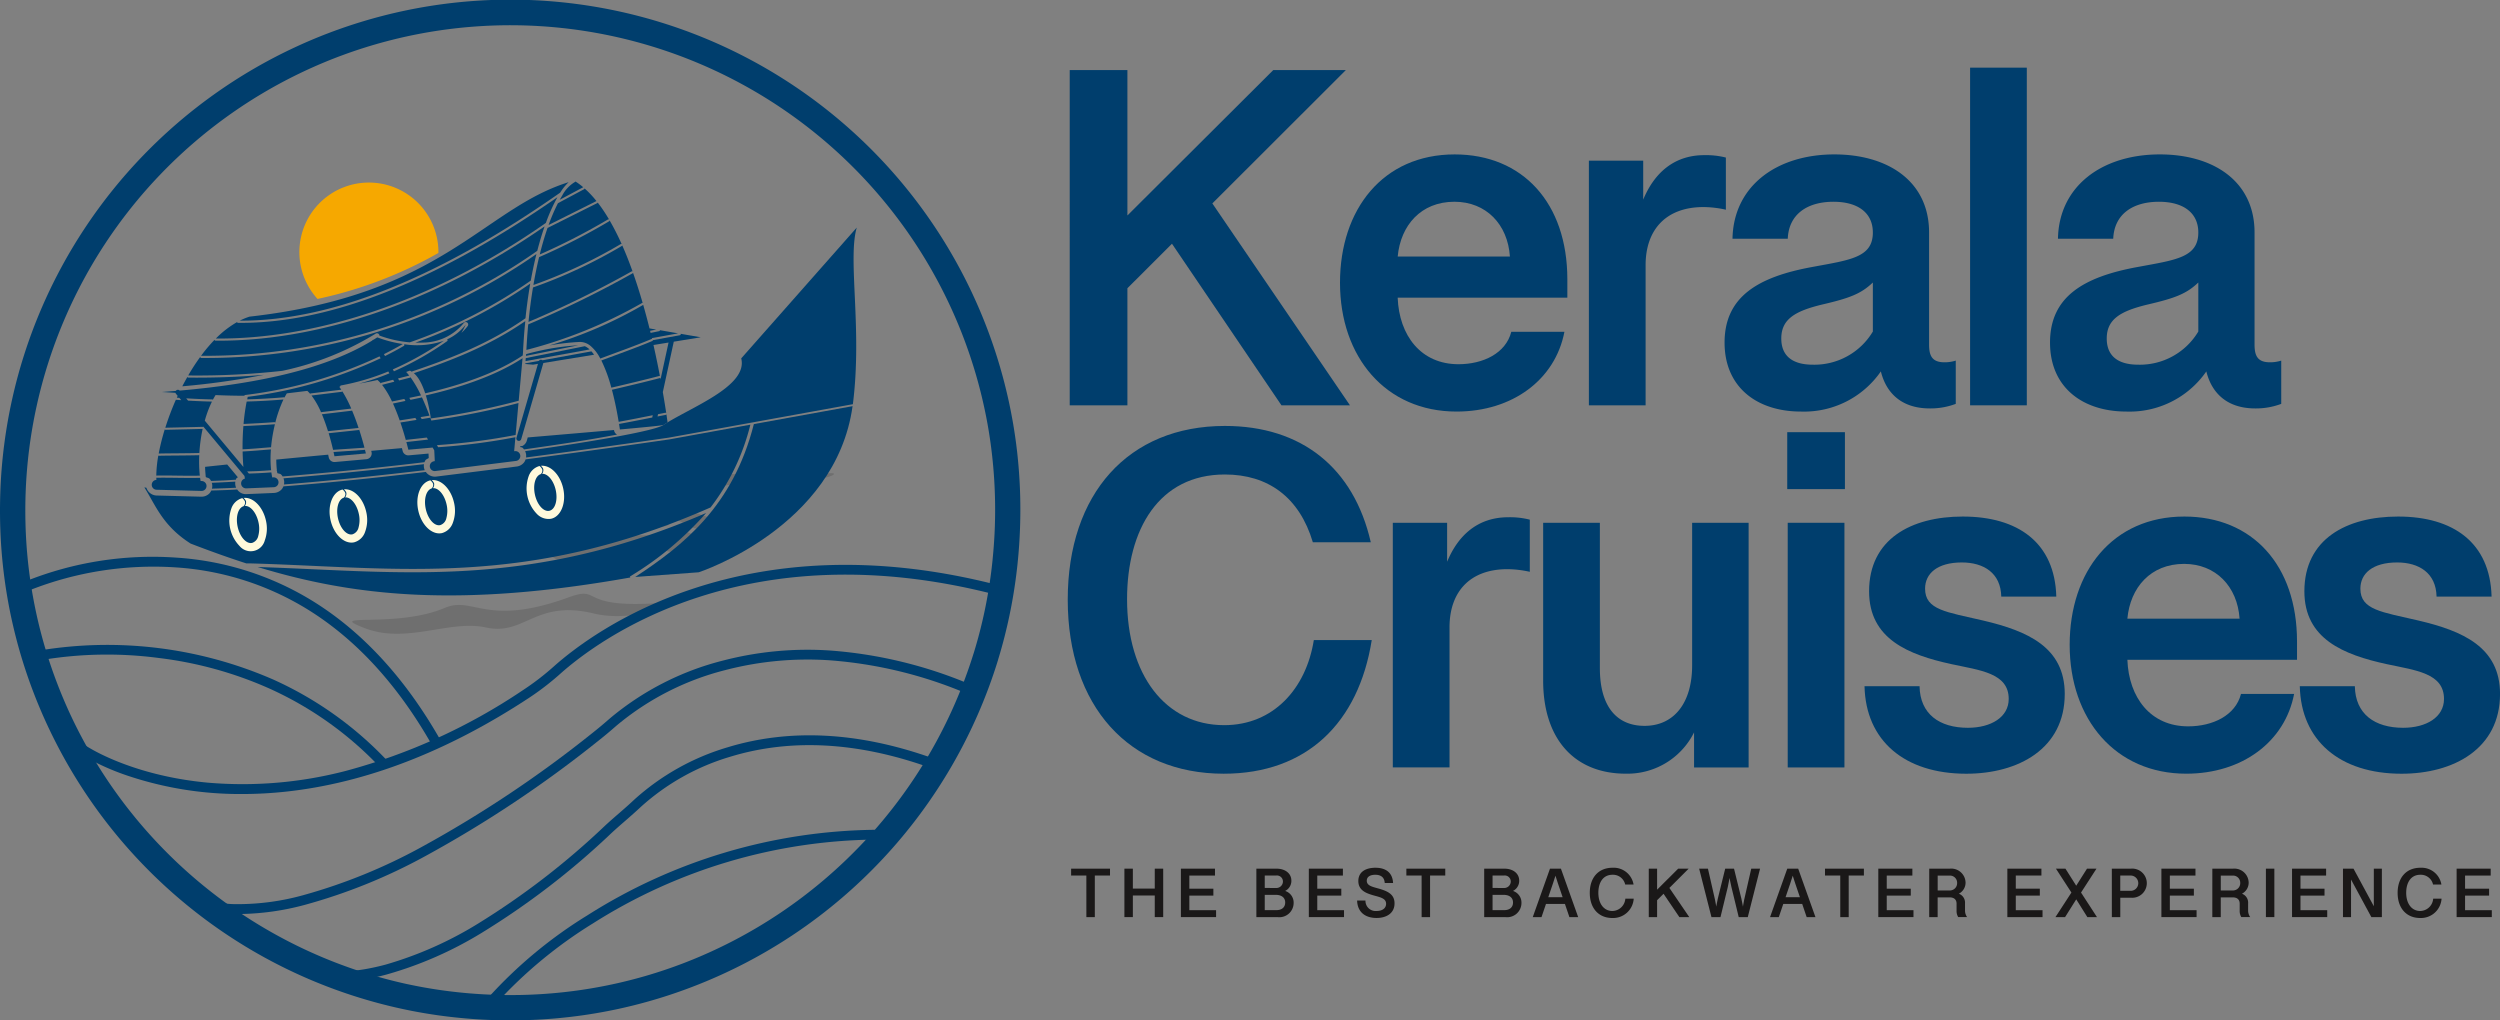 <svg xmlns="http://www.w3.org/2000/svg" width="378.41" height="154.449" viewBox="0 0 378.41 154.449">
  <rect x="0" y="0" width="378.41" height="154.449" fill="#808080" stroke="none"/>
  <g id="Group_698" data-name="Group 698" transform="translate(-169.186 -539.604)">
    <g id="Group_14" data-name="Group 14" transform="translate(201.914 610.536)" opacity="0.165">
      <path id="Path_69" data-name="Path 69" d="M394.443,1071.085a22.836,22.836,0,0,0-6.289,1.964c8.538-1.942,9.4,1.652,12.611.6,3.957-1.293,5.6,1.364,7.364.172,1.885-1.271,4.05-.12,5.483-.312a1.54,1.54,0,0,0,.715-.269c1.733-1.257-1.958-2.019-4.584-.871-3.846,1.681-4.21-.737-6.548-.809s.1,2.316-3.925.123a7.982,7.982,0,0,0-4.828-.6Z" transform="translate(-388.154 -1062.485)" fill="#1a1818"/>
      <path id="Path_70" data-name="Path 70" d="M867.143,1015.027a2.6,2.6,0,0,0-.746.2c-3.609,1.535-8.979.3-5.893,1.492s6.22-.64,8.925-.048c2.851.624,3.616-2.074,7.918-1.032,3.041.737,6.82-.893,4.623-.751-5.817.375-4.026-1.327-6.457-.439-5.323,1.945-6.7.4-8.37.58Z" transform="translate(-789.122 -1014.187)" fill="#1a1818"/>
      <path id="Path_71" data-name="Path 71" d="M763.612,1056.013a1.539,1.539,0,0,0-.714.269c-1.732,1.257,1.958,2.019,4.585.871,3.846-1.68,4.21.737,6.547.809s-.1-2.316,3.926-.123,11.117-1.364,11.117-1.364c-8.538,1.942-9.4-1.651-12.612-.6-3.957,1.293-5.6-1.363-7.364-.171-1.884,1.27-4.05.119-5.483.311Z" transform="translate(-706.508 -1049.227)" fill="#1a1818"/>
      <path id="Path_72" data-name="Path 72" d="M716.966,1077.913l-.179.023c-1.455.2-2.057.64-.345,1.843,3.912,2.75,5.458,1.1,8.981.672s4.265-2.8,8.1-1.31,11.71-.28,9.1-.926c-5.982-1.483-4.844-2.572-7.977-1.555s-8.294-.25-11.122.667c-1.541.5-4.669.366-6.565.586Z" transform="translate(-666.489 -1066.985)" fill="#1a1818"/>
      <path id="Path_73" data-name="Path 73" d="M541.49,1142.633a5.373,5.373,0,0,0-1.536.41c-7.426,3.158-18.475.619-12.125,3.07s12.8-1.316,18.365-.1c5.866,1.283,7.439-4.269,16.291-2.124,6.258,1.516,14.033-1.839,9.511-1.547-11.969.771-8.284-2.731-13.285-.9-10.953,4-13.785.818-17.222,1.193Z" transform="translate(-505.343 -1121.965)" fill="#1a1818"/>
    </g>
    <g id="Group_15" data-name="Group 15" transform="translate(331.104 549.844)">
      <path id="Path_74" data-name="Path 74" d="M1252.511,610.553h8.731V661.3h-8.731Zm8.04,22.7,22.772-22.7h10.986l-33.14,33.1Zm6.73,2.546,6.621-5.347,21.026,30.848h-10.368Z" transform="translate(-1252.511 -610.189)" fill="#003e6d"/>
      <path id="Path_75" data-name="Path 75" d="M1526.221,715.407c0-11.131,6.511-19.425,17.352-19.425,10.294,0,17.061,7.348,17.061,18.916v2.765h-25.683c.219,5.748,3.529,10.077,9.2,10.077,3.71,0,7.167-1.637,8-4.911h8.04c-1.382,7.239-7.858,12.077-16.333,12.077C1533.133,734.906,1526.221,726.648,1526.221,715.407Zm25.719-3.965c-.327-4.874-3.6-8.294-8.4-8.294-5.056,0-8.148,3.565-8.585,8.294Z" transform="translate(-1485.311 -682.85)" fill="#003e6d"/>
      <path id="Path_76" data-name="Path 76" d="M1778.269,697.548h8.221V704.5l-.255-.4c1.819-4.911,5.13-7.385,9.495-7.385a12.138,12.138,0,0,1,3.274.364v7.894a15.981,15.981,0,0,0-3.383-.4c-5.675,0-8.767,3.419-8.767,8.8v21.208h-8.585Z" transform="translate(-1699.687 -683.471)" fill="#003e6d"/>
      <path id="Path_77" data-name="Path 77" d="M1915.683,724.465c0-6.984,5.129-9.967,13.35-11.459,5.675-1.055,9.094-1.419,9.094-5.2,0-2.983-2.255-4.656-5.966-4.656-3.965,0-6.766,1.892-6.912,5.6h-8.367c.145-7.966,6.657-12.768,15.424-12.768,8.076,0,14.333,4.038,14.333,11.822v16.952c0,1.637.4,2.692,2.328,2.692a5.571,5.571,0,0,0,1.71-.255v6.548a10.832,10.832,0,0,1-3.929.691c-4.62,0-7.021-2.728-7.6-6.584l.727.146a14.13,14.13,0,0,1-12.623,6.912C1920.594,734.906,1915.683,731.232,1915.683,724.465Zm22.445-1.673v-7.421c-1.783,1.71-3.529,2.365-7.567,3.31-4.11.982-6.293,2.183-6.293,5.165,0,2.8,1.892,3.965,4.766,3.965A10.312,10.312,0,0,0,1938.128,722.792Z" transform="translate(-1816.563 -682.85)" fill="#003e6d"/>
      <path id="Path_78" data-name="Path 78" d="M2164.324,608.119h8.585v51.11h-8.585Z" transform="translate(-2028.041 -608.119)" fill="#003e6d"/>
      <path id="Path_79" data-name="Path 79" d="M2245.273,724.465c0-6.984,5.129-9.967,13.35-11.459,5.675-1.055,9.095-1.419,9.095-5.2,0-2.983-2.256-4.656-5.966-4.656-3.965,0-6.766,1.892-6.912,5.6h-8.366c.146-7.966,6.657-12.768,15.424-12.768,8.076,0,14.333,4.038,14.333,11.822v16.952c0,1.637.4,2.692,2.328,2.692a5.568,5.568,0,0,0,1.71-.255v6.548a10.827,10.827,0,0,1-3.929.691c-4.62,0-7.021-2.728-7.6-6.584l.728.146a14.131,14.131,0,0,1-12.623,6.912C2250.184,734.906,2245.273,731.232,2245.273,724.465Zm22.445-1.673v-7.421c-1.783,1.71-3.529,2.365-7.567,3.31-4.111.982-6.293,2.183-6.293,5.165,0,2.8,1.892,3.965,4.765,3.965A10.312,10.312,0,0,0,2267.718,722.792Z" transform="translate(-2096.891 -682.85)" fill="#003e6d"/>
    </g>
    <g id="Group_16" data-name="Group 16" transform="translate(330.803 604.075)">
      <path id="Path_80" data-name="Path 80" d="M1250.5,997.256c0-16.042,9.167-26.3,23.791-26.3,11.6,0,19.5,6.33,22.081,17.607H1287.6c-2.037-6.839-6.8-10.258-13.314-10.258-10,0-14.806,8.331-14.806,18.88,0,11.422,5.784,19.062,14.7,19.062,7.457,0,12.4-5.529,13.569-12.877h8.767c-2,12.55-9.858,20.226-22.409,20.226C1259.776,1023.593,1250.5,1013.371,1250.5,997.256Z" transform="translate(-1250.5 -970.955)" fill="#003e6d"/>
      <path id="Path_81" data-name="Path 81" d="M1579.7,1064.279h8.221v6.948l-.255-.4c1.819-4.911,5.129-7.385,9.495-7.385a12.137,12.137,0,0,1,3.274.364v7.894a15.989,15.989,0,0,0-3.383-.4c-5.675,0-8.767,3.419-8.767,8.8v21.208H1579.7Z" transform="translate(-1530.496 -1049.619)" fill="#003e6d"/>
      <path id="Path_82" data-name="Path 82" d="M1731.961,1092.9v-23.863h8.585v22.008c0,5.893,2.619,8.731,6.766,8.731,4.365,0,7.2-3.347,7.2-9.167v-21.572h8.549v37.032h-8.258v-6.548l.364.437a11.273,11.273,0,0,1-10.7,7.057C1736.872,1107.017,1731.961,1101.96,1731.961,1092.9Z" transform="translate(-1660 -1054.379)" fill="#003e6d"/>
      <path id="Path_83" data-name="Path 83" d="M1979.141,977.283h8.731V985.9h-8.731Zm.073,13.714h8.585v37.032h-8.585Z" transform="translate(-1870.235 -976.337)" fill="#003e6d"/>
      <path id="Path_84" data-name="Path 84" d="M2057.413,1088.394h8.33c.073,4.22,3.019,6.293,7.312,6.293,3.492,0,6.184-1.6,6.184-4.365,0-3.929-4.329-4.329-8.694-5.275-6.476-1.419-12.441-3.783-12.441-11.022,0-7.894,6.366-11.313,14.187-11.313,8.367,0,13.933,3.965,14.151,12.114h-8.33c-.073-3.565-2.655-5.165-5.966-5.165-3.711,0-5.566,1.673-5.566,3.965,0,3.238,3.238,3.529,8.84,4.838,6.621,1.564,12.3,4,12.3,11.1,0,8.294-7.021,12.077-14.914,12.077C2063.452,1101.635,2057.595,1096.615,2057.413,1088.394Z" transform="translate(-1936.809 -1048.997)" fill="#003e6d"/>
      <path id="Path_85" data-name="Path 85" d="M2265.165,1082.137c0-11.131,6.512-19.425,17.352-19.425,10.295,0,17.061,7.348,17.061,18.916v2.765H2273.9c.218,5.748,3.529,10.076,9.2,10.076,3.71,0,7.167-1.637,8-4.911h8.039c-1.382,7.239-7.858,12.077-16.334,12.077C2272.077,1101.635,2265.165,1093.378,2265.165,1082.137Zm25.719-3.965c-.328-4.874-3.6-8.294-8.4-8.294-5.056,0-8.149,3.565-8.585,8.294Z" transform="translate(-2113.509 -1048.997)" fill="#003e6d"/>
      <path id="Path_86" data-name="Path 86" d="M2498.229,1088.394h8.331c.072,4.22,3.019,6.293,7.312,6.293,3.492,0,6.184-1.6,6.184-4.365,0-3.929-4.329-4.329-8.694-5.275-6.475-1.419-12.441-3.783-12.441-11.022,0-7.894,6.366-11.313,14.188-11.313,8.366,0,13.932,3.965,14.15,12.114h-8.33c-.073-3.565-2.656-5.165-5.966-5.165-3.71,0-5.565,1.673-5.565,3.965,0,3.238,3.237,3.529,8.839,4.838,6.621,1.564,12.3,4,12.3,11.1,0,8.294-7.021,12.077-14.915,12.077C2504.267,1101.635,2498.411,1096.615,2498.229,1088.394Z" transform="translate(-2311.739 -1048.997)" fill="#003e6d"/>
    </g>
    <g id="Group_17" data-name="Group 17" transform="translate(169.186 539.603)">
      <path id="Path_87" data-name="Path 87" d="M316.558,638.494a73.609,73.609,0,0,1-43.935,46.91q-2.862,1.095-5.785,1.942c-.237.07-.476.137-.713.2q.313,1.657.759,3.276c.042.151.084.3.128.45q3.531-.977,6.979-2.3a77.3,77.3,0,0,0,46.269-49.5Q318.438,638.9,316.558,638.494Zm-53.506,52.788q.022-1.476-.014-2.944-.314.074-.628.142a72.459,72.459,0,0,1-10.531,1.547q.353,1.9.839,3.775a76.366,76.366,0,0,0,10.312-1.539Q263.044,691.771,263.052,691.281Zm53.506-52.788a73.609,73.609,0,0,1-43.935,46.91q-2.862,1.095-5.785,1.942c-.237.07-.476.137-.713.2q.313,1.657.759,3.276c.042.151.084.3.128.45q3.531-.977,6.979-2.3a77.3,77.3,0,0,0,46.269-49.5Q318.438,638.9,316.558,638.494Zm-53.506,52.788q.022-1.476-.014-2.944-.314.074-.628.142a72.459,72.459,0,0,1-10.531,1.547q.353,1.9.839,3.775a76.366,76.366,0,0,0,10.312-1.539Q263.044,691.771,263.052,691.281Zm53.506-52.788a73.609,73.609,0,0,1-43.935,46.91q-2.862,1.095-5.785,1.942c-.237.07-.476.137-.713.2q.313,1.657.759,3.276c.042.151.084.3.128.45q3.531-.977,6.979-2.3a77.3,77.3,0,0,0,46.269-49.5Q318.438,638.9,316.558,638.494Zm-53.52,49.844q-.314.074-.628.142a72.459,72.459,0,0,1-10.531,1.547q.353,1.9.839,3.775a76.366,76.366,0,0,0,10.312-1.539q.014-.493.022-.983Q263.074,689.8,263.038,688.338Zm60.091-80.451q-.232-2.023-.571-4.027a77.229,77.229,0,0,0-153.325,10.3q-.027.79-.038,1.578-.03,1.989.041,3.964a76.777,76.777,0,0,0,1.6,13.128q.4,1.878.888,3.737a77.118,77.118,0,0,0,2.532,7.844q.428,1.121.893,2.224.739,1.775,1.568,3.5a77.2,77.2,0,0,0,54.617,42.444c.118.024.236.048.355.07q1.819.35,3.658.613l.136.02a78.672,78.672,0,0,0,8.253.721q1.177.041,2.35.047,1.369.007,2.734-.034c.37-.011.738-.025,1.106-.041q1.4-.061,2.788-.174a76.366,76.366,0,0,0,10.312-1.539l.273-.061q1.8-.4,3.576-.892c.045-.011.09-.023.133-.036q3.531-.977,6.979-2.3a77.3,77.3,0,0,0,46.269-49.5q.562-1.828,1.028-3.683a76.776,76.776,0,0,0,1.888-10.536q.209-1.933.323-3.887.055-.936.087-1.876A78.019,78.019,0,0,0,323.129,607.886Zm-3.7,16.433a73,73,0,0,1-1.834,10.482q-.467,1.859-1.033,3.692a73.609,73.609,0,0,1-43.935,46.91q-2.862,1.095-5.785,1.942c-.237.07-.476.137-.713.2q-1.536.429-3.088.789-.314.074-.628.142a72.459,72.459,0,0,1-10.531,1.547q-.914.068-1.831.111c-.675.034-1.35.056-2.027.071q-.9.017-1.8.014-1.171,0-2.347-.044a74.457,74.457,0,0,1-8.288-.749q-.435-.065-.869-.134-1.5-.239-2.978-.539-.486-.1-.971-.2a73.584,73.584,0,0,1-50.286-39.438q-.86-1.749-1.624-3.548-.535-1.253-1.022-2.528a72.7,72.7,0,0,1-2.435-7.569q-.488-1.853-.874-3.728a72.946,72.946,0,0,1-1.489-13.035q-.047-1.957.007-3.926c0-.164.01-.328.016-.492a73.406,73.406,0,0,1,145.487-11.113q.373,1.974.634,3.967a73.96,73.96,0,0,1,.582,12.221q-.019.552-.047,1.1Q319.62,622.4,319.426,624.32Zm-56.374,66.961q.022-1.476-.014-2.944-.314.074-.628.142a72.459,72.459,0,0,1-10.531,1.547q.353,1.9.839,3.775a76.366,76.366,0,0,0,10.312-1.539Q263.044,691.771,263.052,691.281Zm53.506-52.788a73.609,73.609,0,0,1-43.935,46.91q-2.862,1.095-5.785,1.942c-.237.07-.476.137-.713.2q.313,1.657.759,3.276c.042.151.084.3.128.45q3.531-.977,6.979-2.3a77.3,77.3,0,0,0,46.269-49.5Q318.438,638.9,316.558,638.494Zm-53.506,52.788q.022-1.476-.014-2.944-.314.074-.628.142a72.459,72.459,0,0,1-10.531,1.547q.353,1.9.839,3.775a76.366,76.366,0,0,0,10.312-1.539Q263.044,691.771,263.052,691.281Zm53.506-52.788a73.609,73.609,0,0,1-43.935,46.91q-2.862,1.095-5.785,1.942c-.237.07-.476.137-.713.2q.313,1.657.759,3.276c.042.151.084.3.128.45q3.531-.977,6.979-2.3a77.3,77.3,0,0,0,46.269-49.5Q318.438,638.9,316.558,638.494Z" transform="translate(-169.186 -539.603)" fill="#003e6d"/>
    </g>
    <g id="Group_18" data-name="Group 18" transform="translate(191.039 567.072)">
      <path id="Path_88" data-name="Path 88" d="M461.727,724.107c-12.967,4.022-19.048,17.061-48.309,20.354a9.863,9.863,0,0,0-1.48.609c14.546.052,30.966-7.109,48.515-19.384a7.6,7.6,0,0,1,1.274-1.578Z" transform="translate(-397.509 -723.999)" fill="#003e6d"/>
      <path id="Path_89" data-name="Path 89" d="M738.461,723.385a.246.246,0,0,1-.121.1,5.178,5.178,0,0,0-1.9,2.049c-.12.192-.242.4-.363.621l3.511-1.877a.1.1,0,0,1,.042-.016h.006a10.612,10.612,0,0,0-1.179-.875Z" transform="translate(-673.204 -723.385)" fill="#003e6d"/>
      <path id="Path_90" data-name="Path 90" d="M761.175,730.337h0v0Z" transform="translate(-694.548 -729.298)" fill="#003e6d"/>
      <path id="Path_91" data-name="Path 91" d="M730.2,730.345a.163.163,0,0,1-.087.14l-3.944,2.109a28.141,28.141,0,0,0-1.414,3.3l7.2-3.6a.05.05,0,0,1,.025-.013l.018,0,.01,0a15.3,15.3,0,0,0-1.812-1.928Z" transform="translate(-663.57 -729.305)" fill="#003e6d"/>
      <path id="Path_92" data-name="Path 92" d="M439.471,739.3c-17.442,12.1-33.784,19.149-48.327,19.021a.152.152,0,0,1-.161-.118,14.884,14.884,0,0,0-3.217,2.49c14.606.122,32.335-5.194,49.955-17.5a26.084,26.084,0,0,1,1.75-3.891Z" transform="translate(-376.949 -736.919)" fill="#003e6d"/>
      <path id="Path_93" data-name="Path 93" d="M724.564,744.722a.162.162,0,0,1-.083.09l-7.511,3.759c-.016.048-.033.093-.05.14-.395,1.153-.775,2.448-1.131,3.875a97.124,97.124,0,0,0,10.321-5.3.253.253,0,0,1,.039-.019.175.175,0,0,1,.138.026,24.427,24.427,0,0,0-1.723-2.569Z" transform="translate(-655.945 -741.533)" fill="#003e6d"/>
      <path id="Path_94" data-name="Path 94" d="M424.768,768.863c-17.558,12.165-35.215,17.431-49.805,17.3a.151.151,0,0,1-.16-.127,23.613,23.613,0,0,0-2.045,2.426.243.243,0,0,1,.049-.009,87.354,87.354,0,0,0,50.849-15.89q.492-1.9,1.034-3.482c.026-.075.053-.145.079-.219Z" transform="translate(-364.184 -762.066)" fill="#003e6d"/>
      <path id="Path_95" data-name="Path 95" d="M720.9,762.688a.163.163,0,0,1-.082.161,96.094,96.094,0,0,1-10.582,5.418q-.47,1.944-.86,4.217a75.5,75.5,0,0,0,13.2-6.185.379.379,0,0,0,.04-.018h.007a.179.179,0,0,1,.11.009,38.318,38.318,0,0,0-1.832-3.6Z" transform="translate(-650.49 -756.813)" fill="#003e6d"/>
      <path id="Path_96" data-name="Path 96" d="M412.5,796.856a87.667,87.667,0,0,1-50.729,15.736.155.155,0,0,1-.161-.163,31.688,31.688,0,0,0-1.824,2.811.24.24,0,0,1,.031,0,117.066,117.066,0,0,0,14.2-.7,44.354,44.354,0,0,0,14.13-5.625.3.3,0,0,1,.126-.056.376.376,0,0,1,.457.342,17.93,17.93,0,0,0,4.589,1.027,74.909,74.909,0,0,0,18.322-9.347c.259-1.443.548-2.78.856-4.021v0Z" transform="translate(-353.152 -785.875)" fill="#003e6d"/>
      <path id="Path_97" data-name="Path 97" d="M718.587,788.124a.16.16,0,0,1-.077.094,75.921,75.921,0,0,1-13.431,6.274c-.267,1.618-.5,3.355-.681,5.215a155.827,155.827,0,0,0,15.591-7.638.158.158,0,0,1,.161-.005c-.484-1.354-1-2.677-1.563-3.94Z" transform="translate(-646.256 -778.448)" fill="#003e6d"/>
      <path id="Path_98" data-name="Path 98" d="M706.172,826.772s0,.007,0,.009a.024.024,0,0,0,.01-.007l-.01,0Z" transform="translate(-647.765 -811.32)" fill="#003e6d"/>
      <path id="Path_99" data-name="Path 99" d="M388.819,826.832a75.118,75.118,0,0,1-17.389,8.936c.363.011.726.009,1.088-.011a8.012,8.012,0,0,0,6.236-2.958.374.374,0,1,1,.6.453,7.644,7.644,0,0,1-.957,1.042,10.305,10.305,0,0,0,.66-1.269,7.346,7.346,0,0,1-2.824,2.248.164.164,0,0,1,0,.273,46.737,46.737,0,0,1-8.045,4.558l-.168-.287a46.152,46.152,0,0,0,7.724-4.337,12.386,12.386,0,0,1-6.029.521.165.165,0,0,1-.029.263q-1.369.794-2.845,1.529l-.165-.285q1.474-.733,2.845-1.528a.03.03,0,0,1,.009-.009,18.33,18.33,0,0,1-3.865-1.006c-.18.119-.366.237-.552.353l-.025.005a.4.4,0,0,0-.211.142c-6.688,4.109-16.692,6.47-29.116,7.558a.374.374,0,0,0-.588.049c-.7.058-1.4.115-2.116.166q1.03.057,2.064.121a.389.389,0,0,0,.081.161l.25.3c-.043.093-.085.183-.128.276l.381.026.292.35c-.255-.017-.512-.033-.762-.052a.085.085,0,0,1-.054-.013,40.831,40.831,0,0,0-1.6,4.238l.02,0a.082.082,0,0,1,.033,0c1.772-.041,3.645-.081,5.6-.135a.194.194,0,0,1,.079.021.514.514,0,0,0,.016-.065l6.237,7.48c.019.137.042.267.067.4-.011,0-.025.006-.037.008a.75.75,0,0,0,.207,1.47l4.174-.174a.748.748,0,1,0-.061-1.494l-.154.008c-.048-.248-.092-.5-.13-.765a.179.179,0,0,1-.042.009c-1.367.1-2.223.142-3.354.173l-.267-.32c1.262-.033,2.133-.071,3.6-.181a.266.266,0,0,0,.027,0,.571.571,0,0,1,.008.066,17.241,17.241,0,0,1-.028-3.305.687.687,0,0,0-.008.086h-.006c-1.647.124-2.653.233-4.247.311a.05.05,0,0,1-.03,0c.013.818.052,1.605.118,2.344l-5.844-7.006a16.459,16.459,0,0,1,1.135-2.993c-.019.036-.037.07-.054.105-1.239-.029-2.44-.08-3.609-.146l-.288-.345c1.264.075,2.572.132,3.921.163a.166.166,0,0,1,.118.048c-.022.042-.043.087-.065.13q.224-.439.473-.834c1.458.062,2.91.1,4.353.1a.168.168,0,0,1,.149-.117,66.474,66.474,0,0,0,20.315-5.843l.166.284a66.7,66.7,0,0,1-20.113,5.84c-.029.124-.055.254-.083.382,1.8-.051,3.647-.15,5.532-.31a.171.171,0,0,1,.115.031c-.049.1-.1.193-.146.294a10.185,10.185,0,0,1,.5-.923l3.1-.376a5.31,5.31,0,0,1,.43.449.156.156,0,0,1,.093-.069h0l.016,0,.018,0,4.586-.558c-.1-.153-.207-.3-.313-.444.047,0,.091-.015.138-.019a.167.167,0,0,1,.139-.183,35.584,35.584,0,0,0,7.148-2.115l.168.286a36.5,36.5,0,0,1-4.616,1.56c.954-.167,1.894-.351,2.81-.554a5.17,5.17,0,0,1,.515.517.162.162,0,0,1,.114-.106l1.742-.446.172.295-1.833.47-.02,0a13.074,13.074,0,0,1,1.522,2.55.148.148,0,0,1,.073-.046l.019,0,1.76-.365.173.3-1.867.392-.025,0c.384.84.726,1.723,1.024,2.569a.16.16,0,0,1,.049-.022l.018,0,2.3-.366.177.3-2.428.388-.014,0c.345,1.006.622,1.939.823,2.664a.149.149,0,0,1,.059-.035h0l.016,0,.018,0,3.083-.346.18.31-3.227.363a.1.1,0,0,1-.049,0c.189.7.3,1.168.3,1.168l3.679-.328.241.413c.04.667.063,1.225.077,1.643l-.07.01-.073.014a.746.746,0,0,0,.254,1.47l12.185-1.523a.747.747,0,1,0-.186-1.483l-.091.01.19-2.117a97.864,97.864,0,0,1-11.694,1.514l-.185-.317a97.29,97.29,0,0,0,11.91-1.539l.433-4.833a110.163,110.163,0,0,1-13.176,2.647l-.029,0c-.017-.107-.028-.216-.05-.322l.018,0,.019,0a109.249,109.249,0,0,0,13.253-2.673l.578-6.435c-4.353,2.835-9.892,4.535-14.607,5.624l-.025,0c-.032-.1-.066-.2-.1-.307a.137.137,0,0,1,.046-.017c4.776-1.1,10.391-2.837,14.718-5.72l.035-.384c.08-1.687.2-3.288.354-4.814-5.438,3.744-11.124,5.947-16.868,7.88a2.645,2.645,0,0,0-.277-.207c1.564,1.016,2.418,4.178,2.887,7.271-.045-.118-.089-.241-.134-.361a.164.164,0,0,1-.109.058l-1.178.188-.178-.3,1.3-.209a.135.135,0,0,1,.061,0c-.343-.917-.73-1.875-1.159-2.8a.169.169,0,0,1-.1.057l-1.629.341-.174-.3,1.736-.36.038-.006a17.657,17.657,0,0,0-1.6-2.762.161.161,0,0,1-.1.079l-1.613.413-.171-.3,1.7-.435h0c-.154-.2-.31-.383-.467-.549.186-.065.369-.133.553-.2a2.224,2.224,0,0,1,.321.175c0-.006-.006-.005-.013-.009a.155.155,0,0,1,.085-.062c5.85-1.966,11.614-4.2,17.114-8.031.195-1.864.438-3.609.718-5.229l0,0Z" transform="translate(-330.413 -811.37)" fill="#003e6d"/>
      <path id="Path_100" data-name="Path 100" d="M718.437,815.874a.167.167,0,0,1-.069.079,157.6,157.6,0,0,1-15.8,7.731c-.115,1.235-.208,2.527-.277,3.866a70.919,70.919,0,0,0,17.482-7.092.153.153,0,0,1,.055-.022.25.25,0,0,1,.061,0c-.443-1.531-.926-3.064-1.455-4.56Z" transform="translate(-644.468 -802.05)" fill="#003e6d"/>
      <path id="Path_101" data-name="Path 101" d="M733.665,789.849c1.065,4.255-7.745,7.423-11.79,10.092h0c-1.274.841-9.865,2.385-20.925,3.95a1.7,1.7,0,0,1,.152.515,1.776,1.776,0,0,1-.008.442c8.326-1.1,15.982-2.186,21.594-3l27.875-5.064c1.451-11.368-.815-21.977.591-26.736Z" transform="translate(-643.323 -763.071)" fill="#003e6d"/>
      <path id="Path_102" data-name="Path 102" d="M787.564,891.455c.2-.133.418-.268.642-.4-.047-.338-.107-.766-.176-1.231a.167.167,0,0,1-.12.093c-.339.065-.828.161-1.226.242l.076-.349c.348-.07.786-.153,1.086-.214a.165.165,0,0,1,.156.05c-.131-.878-.306-1.962-.517-3.179l1.658-7.631,4.082-.667-3.036-.525a.164.164,0,0,1-.124.218l-4.084.741a.166.166,0,0,1-.1.134c-2.348.994-5.071,1.956-7.7,2.942a22.473,22.473,0,0,1,1.51,4.118c2.594-.6,5.4-1.283,7.273-1.774h.008a.172.172,0,0,1,.07,0c-.276-1.457-.6-3.028-.971-4.685l2.281-.373-1.212,5.576c-.015-.076-.026-.145-.039-.222a.154.154,0,0,1-.049.023c-1.873.492-4.68,1.173-7.273,1.773.011.041.025.082.034.123.447,1.7.769,3.387.992,4.727,1.572-.285,3.456-.66,5.156-1l-.077.349c-1.668.331-3.492.693-5.025.971.047.308.092.582.129.839,1.954-.174,3.543-.324,4.708-.443l.669-.072c.571-.063,1.028-.119,1.2-.154Z" transform="translate(-709.011 -854.585)" fill="#003e6d"/>
      <path id="Path_103" data-name="Path 103" d="M354.57,919.524c-.265.466-.524.937-.769,1.416a115.887,115.887,0,0,0,12.362-1.738c-4.035.348-7.882.451-11.44.42a.154.154,0,0,1-.153-.1Z" transform="translate(-348.061 -889.934)" fill="#003e6d"/>
      <path id="Path_104" data-name="Path 104" d="M739.72,848.3a.279.279,0,0,1-.029.021,65.886,65.886,0,0,1-14.18,6.129,35.334,35.334,0,0,1,4.558-.532,2.494,2.494,0,0,1,1.7.62,6.025,6.025,0,0,1,1.341,1.682c.039.068.074.141.111.21,2.647-.994,5.384-1.957,7.73-2.951.009,0,.019-.011.024-.012a.147.147,0,0,1,.082,0c-.01-.042-.019-.084-.03-.127l3.972-.725-2.743-.476a.16.16,0,0,1-.14.148l-1.278.262c-.025-.107-.049-.213-.077-.319l.927-.187-1.018-.176c-.292-1.175-.611-2.372-.954-3.57Z" transform="translate(-664.213 -829.626)" fill="#003e6d"/>
      <path id="Path_105" data-name="Path 105" d="M416.319,944.462a31.924,31.924,0,0,0-.473,3.4l.018,0c1.59-.078,2.984-.146,4.63-.27a.167.167,0,0,1,.158.07.6.6,0,0,0-.016.064,19.157,19.157,0,0,1,1.248-3.566c-1.884.158-3.732.258-5.53.308a.279.279,0,0,1-.034,0Z" transform="translate(-400.833 -911.158)" fill="#003e6d"/>
      <path id="Path_106" data-name="Path 106" d="M484.59,936.52a12.3,12.3,0,0,1,1.465,2.571.164.164,0,0,1,.081-.053l.018,0,.018,0,4.428-.526.016,0a19.17,19.17,0,0,0-1.344-2.6.159.159,0,0,1-.122.065l-4.561.557Z" transform="translate(-459.302 -904.135)" fill="#003e6d"/>
      <path id="Path_107" data-name="Path 107" d="M330.833,973.1l0,0a33.233,33.233,0,0,0-.916,3.66h0l.032-.006c1.776-.041,4.134-.029,6.084-.083a.2.2,0,0,1,.04,0,24.25,24.25,0,0,1,.533-3.819c-.014.057-.027.116-.039.173-1.955.055-3.829.093-5.6.134a.17.17,0,0,1-.138-.067Z" transform="translate(-327.749 -935.572)" fill="#003e6d"/>
      <path id="Path_108" data-name="Path 108" d="M704.2,890.061c-1.334.287-2.123.516-2.32.576l-.024.259,7.915-1.6a36.565,36.565,0,0,0-5.571.766Z" transform="translate(-644.098 -864.497)" fill="#003e6d"/>
      <path id="Path_109" data-name="Path 109" d="M701.384,892.458l9.7-1.765c-.05-.046-.1-.09-.151-.132a2.465,2.465,0,0,0-.579-.359l-8.931,1.806Z" transform="translate(-643.693 -865.269)" fill="#003e6d"/>
      <path id="Path_110" data-name="Path 110" d="M695.757,896.671a.367.367,0,0,0-.224.158l-2.063.375-.008.1,1.18.1.744-.122-3.252,11.185a.373.373,0,1,0,.717.207l3.35-11.524h0l7.676-1.252a5.548,5.548,0,0,0-.4-.507l-7.415,1.35a.379.379,0,0,0-.308-.062Z" transform="translate(-635.809 -869.675)" fill="#003e6d"/>
      <path id="Path_111" data-name="Path 111" d="M414.94,968.777c-.095,1.175-.137,2.372-.128,3.525l.018,0c1.586-.077,2.587-.184,4.237-.308a.132.132,0,0,1,.061,0,24.327,24.327,0,0,1,.617-3.617c-.013.04-.019.079-.028.118a.183.183,0,0,1-.075.017c-1.651.125-3.047.194-4.637.272a.127.127,0,0,1-.065,0v0Z" transform="translate(-399.952 -931.76)" fill="#003e6d"/>
      <path id="Path_112" data-name="Path 112" d="M495.143,955.809c.362.855.672,1.742.932,2.578a.171.171,0,0,0,.034-.014v0l.016,0,.019,0,4.5-.48a.1.1,0,0,1,.059.006c-.282-.847-.615-1.758-.992-2.654a.164.164,0,0,1-.1.043l-4.428.528a.111.111,0,0,1-.039,0l0,0Z" transform="translate(-468.278 -920.584)" fill="#003e6d"/>
      <path id="Path_113" data-name="Path 113" d="M327.765,998.819a19.114,19.114,0,0,0-.307,3.04l.006,0,.018-.005h0a.085.085,0,0,1,.034,0c1.782-.042,4.574.065,6.517.01,0,0,.007,0,.015,0a20.321,20.321,0,0,1-.066-3.413c-.007.106-.012.213-.016.318a.023.023,0,0,1-.017,0c-1.958.055-4.316.042-6.084.083a.175.175,0,0,1-.1-.027Z" transform="translate(-325.655 -957.336)" fill="#003e6d"/>
      <path id="Path_114" data-name="Path 114" d="M502.028,975.306h0c.306,1.018.523,1.891.668,2.526a.084.084,0,0,1,.037-.015l.032-.006,4.627-.315a.109.109,0,0,1,.053,0c-.171-.654-.433-1.6-.8-2.733a.167.167,0,0,1-.111.059l-4.5.48Z" transform="translate(-474.13 -937.195)" fill="#003e6d"/>
      <path id="Path_115" data-name="Path 115" d="M376.883,1010.348c.009.425.035.839.079,1.235a.861.861,0,0,1,0,.15.885.885,0,0,1,.035.151l0,.017c.2.1.457.119.594.282a1.591,1.591,0,0,1,.191.3c.653-.024,1.309-.048,2-.081.547-.027,1.182-.075,1.752-.107a1.464,1.464,0,0,1,.061-.161c.049-.1.176-.13.244-.214l-1.609-1.928c-1.153.121-2.316.241-3.358.358Z" transform="translate(-367.693 -967.152)" fill="#003e6d"/>
      <path id="Path_116" data-name="Path 116" d="M323.545,1023.367c0,.113.008.221.012.331a.854.854,0,0,0-.145.022.748.748,0,0,0,.182,1.472l6.78.18a.748.748,0,0,0,.041-1.5l-.168,0c-.026-.162-.052-.325-.076-.492a.306.306,0,0,1-.044.009c-1.965.055-4.758-.052-6.52-.011a.123.123,0,0,1-.064-.012Z" transform="translate(-321.737 -978.53)" fill="#003e6d"/>
      <path id="Path_117" data-name="Path 117" d="M315.4,979.226c1.737,2.773,2.765,5.8,7,8.5,2.817,1.083,5.612,2.094,8.448,3.006.274-.008.542-.008.807,0,22.151.633,41.594,3.785,69.444-8.477a33.748,33.748,0,0,0,6.023-12.527l-12.307,2.236H394.8c-5.636.821-13.335,1.912-21.7,3.017a1.589,1.589,0,0,1-.2.417,1.669,1.669,0,0,1-1.171.668l-12.167,1.521a1.678,1.678,0,0,1-1.56-.706c-2.4.284-4.8.56-7.165.817-5.035.547-9.887,1.011-14.395,1.367a1.565,1.565,0,0,1-.247.43,1.667,1.667,0,0,1-1.22.569h.017l-4.175.176a1.55,1.55,0,0,1-1.367-.7c-.2.011-.428.028-.628.038-1.164.057-2.235.088-3.3.119a1.58,1.58,0,0,1-.28.433,1.667,1.667,0,0,1-1.223.5h-.006l-6.764-.178a1.681,1.681,0,0,1-1.547-1.177c-.1-.02-.209-.035-.3-.056h0Z" transform="translate(-315.397 -932.916)" fill="#003e6d"/>
      <path id="Path_118" data-name="Path 118" d="M448.989,995.2a14.25,14.25,0,0,0,.085,1.568l-.037,0a.873.873,0,0,1,.067.226c.012.086.031.169.044.254.2.081.438.071.577.214a1.565,1.565,0,0,1,.219.285c5.468-.434,11.435-1.011,17.477-1.689,1.339-.15,2.666-.311,4-.469a1.5,1.5,0,0,1,.127-.267c.108-.178.34-.238.515-.365-.009-.2-.018-.427-.032-.673l-2.983.268a.881.881,0,0,1-.935-.676l-.109-.418c-1.588.138-3.064.273-4.644.412.01.046.047.19.047.19a.881.881,0,0,1-.778,1.078l-4.757.424a.882.882,0,0,1-.941-.7s-.051-.233-.089-.411c-2.768.253-5.291.5-7.851.743Z" transform="translate(-429.022 -953.098)" fill="#003e6d"/>
      <path id="Path_119" data-name="Path 119" d="M506.956,995.319c.082.373.141.648.141.648l4.756-.425s-.056-.245-.144-.579a.151.151,0,0,1-.1.04l-4.625.317a.106.106,0,0,0-.02,0Z" transform="translate(-478.325 -954.372)" fill="#003e6d"/>
      <path id="Path_120" data-name="Path 120" d="M383.687,1027.542a1.763,1.763,0,0,1,.071.528,1.8,1.8,0,0,1-.052.359c1.172-.034,2.372-.075,3.665-.142a1.594,1.594,0,0,1-.12-.921c-1.227.067-2.453.135-3.566.177Z" transform="translate(-373.48 -981.931)" fill="#003e6d"/>
      <path id="Path_121" data-name="Path 121" d="M607.458,981.5a.164.164,0,1,1,.036.325l-.519.059-.18-.309Z" transform="translate(-563.242 -942.915)" fill="#003e6d"/>
      <path id="Path_122" data-name="Path 122" d="M456.267,1011.842a1.736,1.736,0,0,1,.11.529,1.757,1.757,0,0,1-.037.4c6.558-.52,13.9-1.284,21.316-2.159a1.432,1.432,0,0,1-.108-.312,1.62,1.62,0,0,1-.014-.6c-7.28.858-14.642,1.612-21.265,2.139Z" transform="translate(-435.212 -966.909)" fill="#003e6d"/>
      <path id="Path_123" data-name="Path 123" d="M403.331,1043.857a.091.091,0,0,0,.017.022,1.34,1.34,0,0,1,.382.486.728.728,0,0,1-.189.689l-.021.026v0c-.826.251-1.219,1.622-.893,3.112.338,1.539,1.317,2.632,2.186,2.441a1.4,1.4,0,0,0,.934-1.06,4.211,4.211,0,0,0,.028-2.073c-.321-1.458-1.222-2.53-2.067-2.459a.9.9,0,0,0,.177-.736,1.264,1.264,0,0,0-.357-.482c1.447-.155,2.919,1.339,3.38,3.427a5.227,5.227,0,0,1-.172,3,2.2,2.2,0,0,1-3.829.842,5.549,5.549,0,0,1-1.241-5.646,2.425,2.425,0,0,1,1.657-1.59h.007Z" transform="translate(-388.508 -995.924)" fill="#fffadc"/>
      <path id="Path_124" data-name="Path 124" d="M697.071,976.685a1.31,1.31,0,0,1-.656.8c-.109.053-.211.007-.321.026l-.015.145c.1.052.243.019.325.091a1.521,1.521,0,0,1,.242.267c2.6-.368,5.116-.734,7.382-1.091,2.566-.4,4.744-.786,6.7-1.152a.881.881,0,0,1-.451-.646c0-.014-.005-.033-.009-.047-3.417.3-8.131.705-13.06,1.123Z" transform="translate(-639.182 -937.456)" fill="#003e6d"/>
      <path id="Path_125" data-name="Path 125" d="M504.931,1035.152a.083.083,0,0,0,.017.023,1.352,1.352,0,0,1,.382.486.728.728,0,0,1-.189.689l-.021.025v.005c-.826.25-1.219,1.621-.892,3.111.338,1.539,1.316,2.632,2.185,2.442a1.4,1.4,0,0,0,.934-1.061,4.2,4.2,0,0,0,.028-2.073c-.32-1.458-1.222-2.529-2.067-2.458a.9.9,0,0,0,.177-.736,1.253,1.253,0,0,0-.357-.482c1.446-.154,2.919,1.339,3.379,3.427a5.223,5.223,0,0,1-.172,3,2.426,2.426,0,0,1-1.658,1.589c-1.494.328-3.1-1.194-3.583-3.4s.333-4.258,1.827-4.588h.008Z" transform="translate(-474.923 -988.521)" fill="#fffadc"/>
      <path id="Path_126" data-name="Path 126" d="M593.838,1025.849a.076.076,0,0,0,.016.021,1.36,1.36,0,0,1,.385.486.729.729,0,0,1-.19.688l-.022.027v0c-.825.252-1.219,1.622-.892,3.112.338,1.538,1.316,2.631,2.185,2.441a1.4,1.4,0,0,0,.934-1.061,4.207,4.207,0,0,0,.028-2.072c-.321-1.457-1.221-2.529-2.066-2.458a.9.9,0,0,0,.177-.736,1.257,1.257,0,0,0-.356-.481c1.445-.154,2.918,1.339,3.378,3.426a5.226,5.226,0,0,1-.172,3,2.426,2.426,0,0,1-1.658,1.589c-1.495.328-3.1-1.193-3.584-3.4s.335-4.257,1.829-4.585h.007Z" transform="translate(-550.541 -980.608)" fill="#fffadc"/>
      <path id="Path_127" data-name="Path 127" d="M704.384,1011.333l.006,0a.071.071,0,0,0,.016.021,1.349,1.349,0,0,1,.382.487.727.727,0,0,1-.189.69l-.02.024v0c-.827.25-1.22,1.623-.893,3.114.339,1.539,1.318,2.631,2.186,2.439s1.3-1.593.961-3.131c-.321-1.458-1.222-2.53-2.067-2.46a.9.9,0,0,0,.177-.736,1.253,1.253,0,0,0-.354-.48c1.445-.152,2.916,1.341,3.376,3.427.485,2.2-.334,4.256-1.829,4.586a2.427,2.427,0,0,1-2.172-.748,5.55,5.55,0,0,1-1.242-5.646,2.429,2.429,0,0,1,1.658-1.59Z" transform="translate(-644.569 -968.262)" fill="#fffadc"/>
      <path id="Path_128" data-name="Path 128" d="M830.46,953.647c-3.147,12.437-10.666,18.355-17.955,23.14l9.611-.708s20.722-6.746,23.285-25.144l-14.941,2.712Z" transform="translate(-738.206 -916.924)" fill="#003e6d"/>
      <path id="Path_129" data-name="Path 129" d="M430.1,1067.311c14.585,4.454,30.576,6.19,56.407,1.59l-.065-.133.185-.121a48.833,48.833,0,0,0,11.355-9.506c-27.112,11.7-46.37,8.852-67.883,8.171Z" transform="translate(-412.958 -1008.957)" fill="#003e6d"/>
    </g>
    <g id="Group_19" data-name="Group 19" transform="translate(180.009 625.106)">
      <path id="Path_130" data-name="Path 130" d="M267.456,1146.355a53.493,53.493,0,0,1-17.516-2.825,36.966,36.966,0,0,1-5.9-2.595c-2.235-1.252-2.387-1.707-2.444-1.879l1.406-.469a.533.533,0,0,0-.091-.173c.5.571,7.418,5.108,19.277,6.217a61.774,61.774,0,0,0,20.938-1.78,89.267,89.267,0,0,0,26.8-12.217,39.386,39.386,0,0,0,4.626-3.546c6.071-5.423,28.88-22.336,67.478-12.3l-.373,1.434c-37.886-9.853-60.185,6.669-66.117,11.968a40.861,40.861,0,0,1-4.8,3.681c-12.3,8.066-24.629,12.816-36.647,14.118A61.659,61.659,0,0,1,267.456,1146.355Z" transform="translate(-241.597 -1111.67)" fill="#003e6d"/>
    </g>
    <g id="Group_20" data-name="Group 20" transform="translate(201.028 637.962)">
      <path id="Path_131" data-name="Path 131" d="M386.765,1237.671a14.768,14.768,0,0,1-4.536-.536l.494-1.4-.247.7.244-.7a12.641,12.641,0,0,0,3.322.44,37.01,37.01,0,0,0,10.324-1.379,83.575,83.575,0,0,0,17.845-7.274,177.848,177.848,0,0,0,25.848-17.253c.833-.655,1.69-1.371,2.621-2.188a43.05,43.05,0,0,1,17.09-8.761,50.863,50.863,0,0,1,16.338-1.529,67.132,67.132,0,0,1,21.122,5.118l-.563,1.371a65.656,65.656,0,0,0-20.654-5.01,49.389,49.389,0,0,0-15.863,1.483,41.522,41.522,0,0,0-16.492,8.441c-.951.836-1.829,1.568-2.683,2.24a178.841,178.841,0,0,1-26.24,17.488,84.315,84.315,0,0,1-18.22,7.366A39.6,39.6,0,0,1,386.765,1237.671Z" transform="translate(-382.229 -1197.679)" fill="#003e6d"/>
    </g>
    <g id="Group_21" data-name="Group 21" transform="translate(215.841 650.903)">
      <path id="Path_132" data-name="Path 132" d="M485.563,1321.547a13.3,13.3,0,0,1-4.229-.536l.508-1.392-.254.7.251-.7c1.316.467,5.357.932,11.231-.654a56.333,56.333,0,0,0,13.893-6.152,116.228,116.228,0,0,0,19.245-14.82c.7-.656,1.438-1.292,2.147-1.908.766-.665,1.559-1.353,2.3-2.057a36.516,36.516,0,0,1,14.152-7.948c9.426-2.876,19.841-2.331,30.956,1.62l-.5,1.4c-10.809-3.842-20.912-4.38-30.027-1.6a34.987,34.987,0,0,0-13.567,7.608c-.767.724-1.572,1.422-2.349,2.1-.7.608-1.424,1.236-2.109,1.874a117.356,117.356,0,0,1-19.634,15.091,57.31,57.31,0,0,1-14.316,6.279A30.2,30.2,0,0,1,485.563,1321.547Z" transform="translate(-481.334 -1284.264)" fill="#003e6d"/>
    </g>
    <g id="Group_22" data-name="Group 22" transform="translate(243.033 665.204)">
      <path id="Path_133" data-name="Path 133" d="M664.4,1406.367l-1.14-.946a68.693,68.693,0,0,1,15.09-12.54,82.892,82.892,0,0,1,43.5-12.933l.023,1.481a81.418,81.418,0,0,0-42.725,12.7A68.447,68.447,0,0,0,664.4,1406.367Z" transform="translate(-663.264 -1379.947)" fill="#003e6d"/>
    </g>
    <g id="Group_23" data-name="Group 23" transform="translate(175.081 637.22)">
      <path id="Path_134" data-name="Path 134" d="M260.656,1211.678a53,53,0,0,0-17.114-12.337,58.193,58.193,0,0,0-16.788-4.642,59.756,59.756,0,0,0-17.821.329l-.308-1.449a62.8,62.8,0,0,1,35.527,4.412,54.472,54.472,0,0,1,17.59,12.679Z" transform="translate(-208.625 -1192.721)" fill="#003e6d"/>
    </g>
    <g id="Group_24" data-name="Group 24" transform="translate(173.052 623.888)">
      <path id="Path_135" data-name="Path 135" d="M256.917,1132.623c-5.237-9.43-11.711-16.56-19.243-21.191a43.326,43.326,0,0,0-19.928-6.319,51.1,51.1,0,0,0-22.085,3.464l-.608-1.351a51.609,51.609,0,0,1,22.733-3.595,44.794,44.794,0,0,1,20.631,6.518c7.766,4.765,14.427,12.085,19.8,21.755Z" transform="translate(-195.052 -1103.517)" fill="#003e6d"/>
    </g>
    <g id="Group_25" data-name="Group 25" transform="translate(214.499 567.239)">
      <path id="Path_136" data-name="Path 136" d="M493.405,735.156a10.524,10.524,0,1,0-18.3,6.959A64.07,64.07,0,0,0,493.405,735.156Z" transform="translate(-472.357 -724.502)" fill="#f6a800"/>
    </g>
    <g id="Group_26" data-name="Group 26" transform="translate(331.314 670.95)">
      <path id="Path_137" data-name="Path 137" d="M1256.226,1420.353h-2.307v-1.046h5.887v1.046h-2.3v6.287h-1.277Z" transform="translate(-1253.919 -1419.17)" fill="#1a1818"/>
      <path id="Path_138" data-name="Path 138" d="M1307.892,1419.307h1.277v3.017h3.317v-3.017h1.277v7.333h-1.277v-3.27h-3.317v3.27h-1.277Z" transform="translate(-1299.825 -1419.17)" fill="#1a1818"/>
      <path id="Path_139" data-name="Path 139" d="M1365.1,1419.307h5.157v1.046h-3.88v1.987h3.638v1.046h-3.638v2.208h4.048v1.046H1365.1Z" transform="translate(-1348.482 -1419.17)" fill="#1a1818"/>
      <path id="Path_140" data-name="Path 140" d="M1441.532,1419.307h3.044c1.293,0,2.255.694,2.255,1.824a1.7,1.7,0,0,1-1.135,1.63v-.131a1.85,1.85,0,0,1,1.477,1.856,2.165,2.165,0,0,1-2.455,2.155h-3.186Zm2.928,2.923a.994.994,0,0,0,1.093-.972.909.909,0,0,0-1.03-.91H1442.8v1.882Zm.11,3.354c.836,0,1.325-.447,1.325-1.156,0-.746-.563-1.156-1.425-1.156H1442.8v2.313Z" transform="translate(-1413.491 -1419.17)" fill="#1a1818"/>
      <path id="Path_141" data-name="Path 141" d="M1494.661,1419.307h5.157v1.046h-3.88v1.987h3.638v1.046h-3.638v2.208h4.048v1.046h-5.325Z" transform="translate(-1458.679 -1419.17)" fill="#1a1818"/>
      <path id="Path_142" data-name="Path 142" d="M1543.569,1423.355h1.262a1.538,1.538,0,0,0,1.688,1.582c.857,0,1.435-.41,1.435-1.088,0-.809-.831-.978-1.877-1.267-1.125-.321-2.324-.752-2.324-2.181s1.183-2.008,2.581-2.008c1.619,0,2.6.768,2.676,2.308h-1.262c-.058-.889-.61-1.246-1.44-1.246-.652,0-1.278.237-1.278.9,0,.71.715.894,1.656,1.151,1.6.431,2.544.946,2.544,2.281,0,1.551-1.309,2.208-2.7,2.208C1544.683,1426,1543.611,1425,1543.569,1423.355Z" transform="translate(-1500.277 -1418.393)" fill="#1a1818"/>
      <path id="Path_143" data-name="Path 143" d="M1595.736,1420.353h-2.308v-1.046h5.888v1.046h-2.3v6.287h-1.277Z" transform="translate(-1542.683 -1419.17)" fill="#1a1818"/>
      <path id="Path_144" data-name="Path 144" d="M1672.252,1419.307h3.044c1.294,0,2.255.694,2.255,1.824a1.7,1.7,0,0,1-1.135,1.63v-.131a1.851,1.851,0,0,1,1.477,1.856,2.165,2.165,0,0,1-2.455,2.155h-3.186Zm2.928,2.923a.994.994,0,0,0,1.093-.972.909.909,0,0,0-1.03-.91h-1.724v1.882Zm.11,3.354c.836,0,1.325-.447,1.325-1.156,0-.746-.562-1.156-1.425-1.156h-1.672v2.313Z" transform="translate(-1609.726 -1419.17)" fill="#1a1818"/>
      <path id="Path_145" data-name="Path 145" d="M1724.047,1419.307h1.172l-.71,2.2-1.745,5.136h-1.325Zm-.783,4.316h3.207v1.025h-3.207Zm1.966-2.145-.7-2.171h1.172l2.613,7.333h-1.33Z" transform="translate(-1651.563 -1419.17)" fill="#1a1818"/>
      <path id="Path_146" data-name="Path 146" d="M1779.177,1422.193c0-2.318,1.324-3.8,3.438-3.8a3.052,3.052,0,0,1,3.191,2.544h-1.267a1.89,1.89,0,0,0-1.924-1.482c-1.446,0-2.14,1.2-2.14,2.728,0,1.651.836,2.754,2.124,2.754a2.005,2.005,0,0,0,1.961-1.861h1.267a3.122,3.122,0,0,1-3.238,2.923C1780.517,1426,1779.177,1424.522,1779.177,1422.193Z" transform="translate(-1700.67 -1418.393)" fill="#1a1818"/>
      <path id="Path_147" data-name="Path 147" d="M1838.918,1419.307h1.262v7.333h-1.262Zm1.162,3.28,3.291-3.28h1.588l-4.789,4.784Zm.973.368.957-.773,3.038,4.458h-1.5Z" transform="translate(-1751.482 -1419.17)" fill="#1a1818"/>
      <path id="Path_148" data-name="Path 148" d="M1889.937,1419.307h1.33l1.067,4.689c.1.41.226,1.272.279,1.651h-.189c.053-.347.247-1.446.342-1.819l1.115-4.521h1.335l1.109,4.521c.095.373.289,1.472.347,1.819h-.189c.047-.379.179-1.241.273-1.651l1.067-4.689h1.335l-1.86,7.333h-1.372l-1.114-4.595c-.084-.352-.3-1.414-.342-1.719h.147c-.047.3-.252,1.367-.336,1.719l-1.115,4.595H1891.8Z" transform="translate(-1794.875 -1419.17)" fill="#1a1818"/>
      <path id="Path_149" data-name="Path 149" d="M1964.348,1419.307h1.172l-.71,2.2-1.745,5.136h-1.324Zm-.783,4.316h3.207v1.025h-3.207Zm1.966-2.145-.7-2.171H1966l2.613,7.333h-1.33Z" transform="translate(-1855.947 -1419.17)" fill="#1a1818"/>
      <path id="Path_150" data-name="Path 150" d="M2019.709,1420.353H2017.4v-1.046h5.888v1.046h-2.3v6.287h-1.277Z" transform="translate(-1903.288 -1419.17)" fill="#1a1818"/>
      <path id="Path_151" data-name="Path 151" d="M2071.374,1419.307h5.157v1.046h-3.88v1.987h3.638v1.046h-3.638v2.208h4.048v1.046h-5.325Z" transform="translate(-1949.194 -1419.17)" fill="#1a1818"/>
      <path id="Path_152" data-name="Path 152" d="M2122.955,1419.307h3.133a2.166,2.166,0,0,1,2.365,2.082,1.883,1.883,0,0,1-1.183,1.788v-.126a1.438,1.438,0,0,1,1.1,1.519v1.067a1.693,1.693,0,0,0,.315,1h-1.345a1.743,1.743,0,0,1-.248-.978V1424.6c0-.589-.352-.946-1.051-.946h-1.813v2.991h-1.277Zm3.091,3.3a1.1,1.1,0,0,0,1.13-1.135,1.081,1.081,0,0,0-1.13-1.115h-1.813v2.25Z" transform="translate(-1993.066 -1419.17)" fill="#1a1818"/>
      <path id="Path_153" data-name="Path 153" d="M2202.061,1419.307h5.157v1.046h-3.879v1.987h3.638v1.046h-3.638v2.208h4.048v1.046h-5.326Z" transform="translate(-2060.348 -1419.17)" fill="#1a1818"/>
      <path id="Path_154" data-name="Path 154" d="M2253.176,1422.924l-2.344-3.617h1.44l1.745,2.76h-.226l1.745-2.76h1.435l-2.339,3.617,2.413,3.717h-1.456l-1.793-2.865h.221l-1.8,2.865h-1.456Z" transform="translate(-2101.767 -1419.17)" fill="#1a1818"/>
      <path id="Path_155" data-name="Path 155" d="M2307.861,1419.307h2.9a2.208,2.208,0,1,1,0,4.4h-1.619v2.933h-1.277Zm2.765,3.354a1.157,1.157,0,1,0,0-2.308h-1.488v2.308Z" transform="translate(-2150.335 -1419.17)" fill="#1a1818"/>
      <path id="Path_156" data-name="Path 156" d="M2358.07,1419.307h5.157v1.046h-3.879v1.987h3.638v1.046h-3.638v2.208h4.047v1.046h-5.325Z" transform="translate(-2193.04 -1419.17)" fill="#1a1818"/>
      <path id="Path_157" data-name="Path 157" d="M2409.651,1419.307h3.133a2.166,2.166,0,0,1,2.365,2.082,1.883,1.883,0,0,1-1.182,1.788v-.126a1.438,1.438,0,0,1,1.1,1.519v1.067a1.687,1.687,0,0,0,.316,1h-1.346a1.747,1.747,0,0,1-.247-.978V1424.6c0-.589-.352-.946-1.051-.946h-1.813v2.991h-1.278Zm3.091,3.3a1.1,1.1,0,0,0,1.13-1.135,1.08,1.08,0,0,0-1.13-1.115h-1.813v2.25Z" transform="translate(-2236.911 -1419.17)" fill="#1a1818"/>
      <path id="Path_158" data-name="Path 158" d="M2463.905,1419.307h1.278v7.333h-1.278Z" transform="translate(-2283.056 -1419.17)" fill="#1a1818"/>
      <path id="Path_159" data-name="Path 159" d="M2490.375,1419.307h5.157v1.046h-3.879v1.987h3.638v1.046h-3.638v2.208h4.047v1.046h-5.325Z" transform="translate(-2305.57 -1419.17)" fill="#1a1818"/>
      <path id="Path_160" data-name="Path 160" d="M2541.956,1419.307h1.593l3.175,5.872h-.1v-5.872h1.219v7.333h-1.593l-3.175-5.872h.1v5.872h-1.219Z" transform="translate(-2349.441 -1419.17)" fill="#1a1818"/>
      <path id="Path_161" data-name="Path 161" d="M2597.3,1422.193c0-2.318,1.325-3.8,3.438-3.8a3.052,3.052,0,0,1,3.191,2.544h-1.267a1.89,1.89,0,0,0-1.924-1.482c-1.446,0-2.14,1.2-2.14,2.728,0,1.651.836,2.754,2.124,2.754a2.005,2.005,0,0,0,1.96-1.861h1.267a3.123,3.123,0,0,1-3.238,2.923C2598.641,1426,2597.3,1424.522,2597.3,1422.193Z" transform="translate(-2396.514 -1418.393)" fill="#1a1818"/>
      <path id="Path_162" data-name="Path 162" d="M2657.041,1419.307h5.157v1.046h-3.88v1.987h3.638v1.046h-3.638v2.208h4.048v1.046h-5.325Z" transform="translate(-2447.325 -1419.17)" fill="#1a1818"/>
    </g>
  </g>
</svg>
